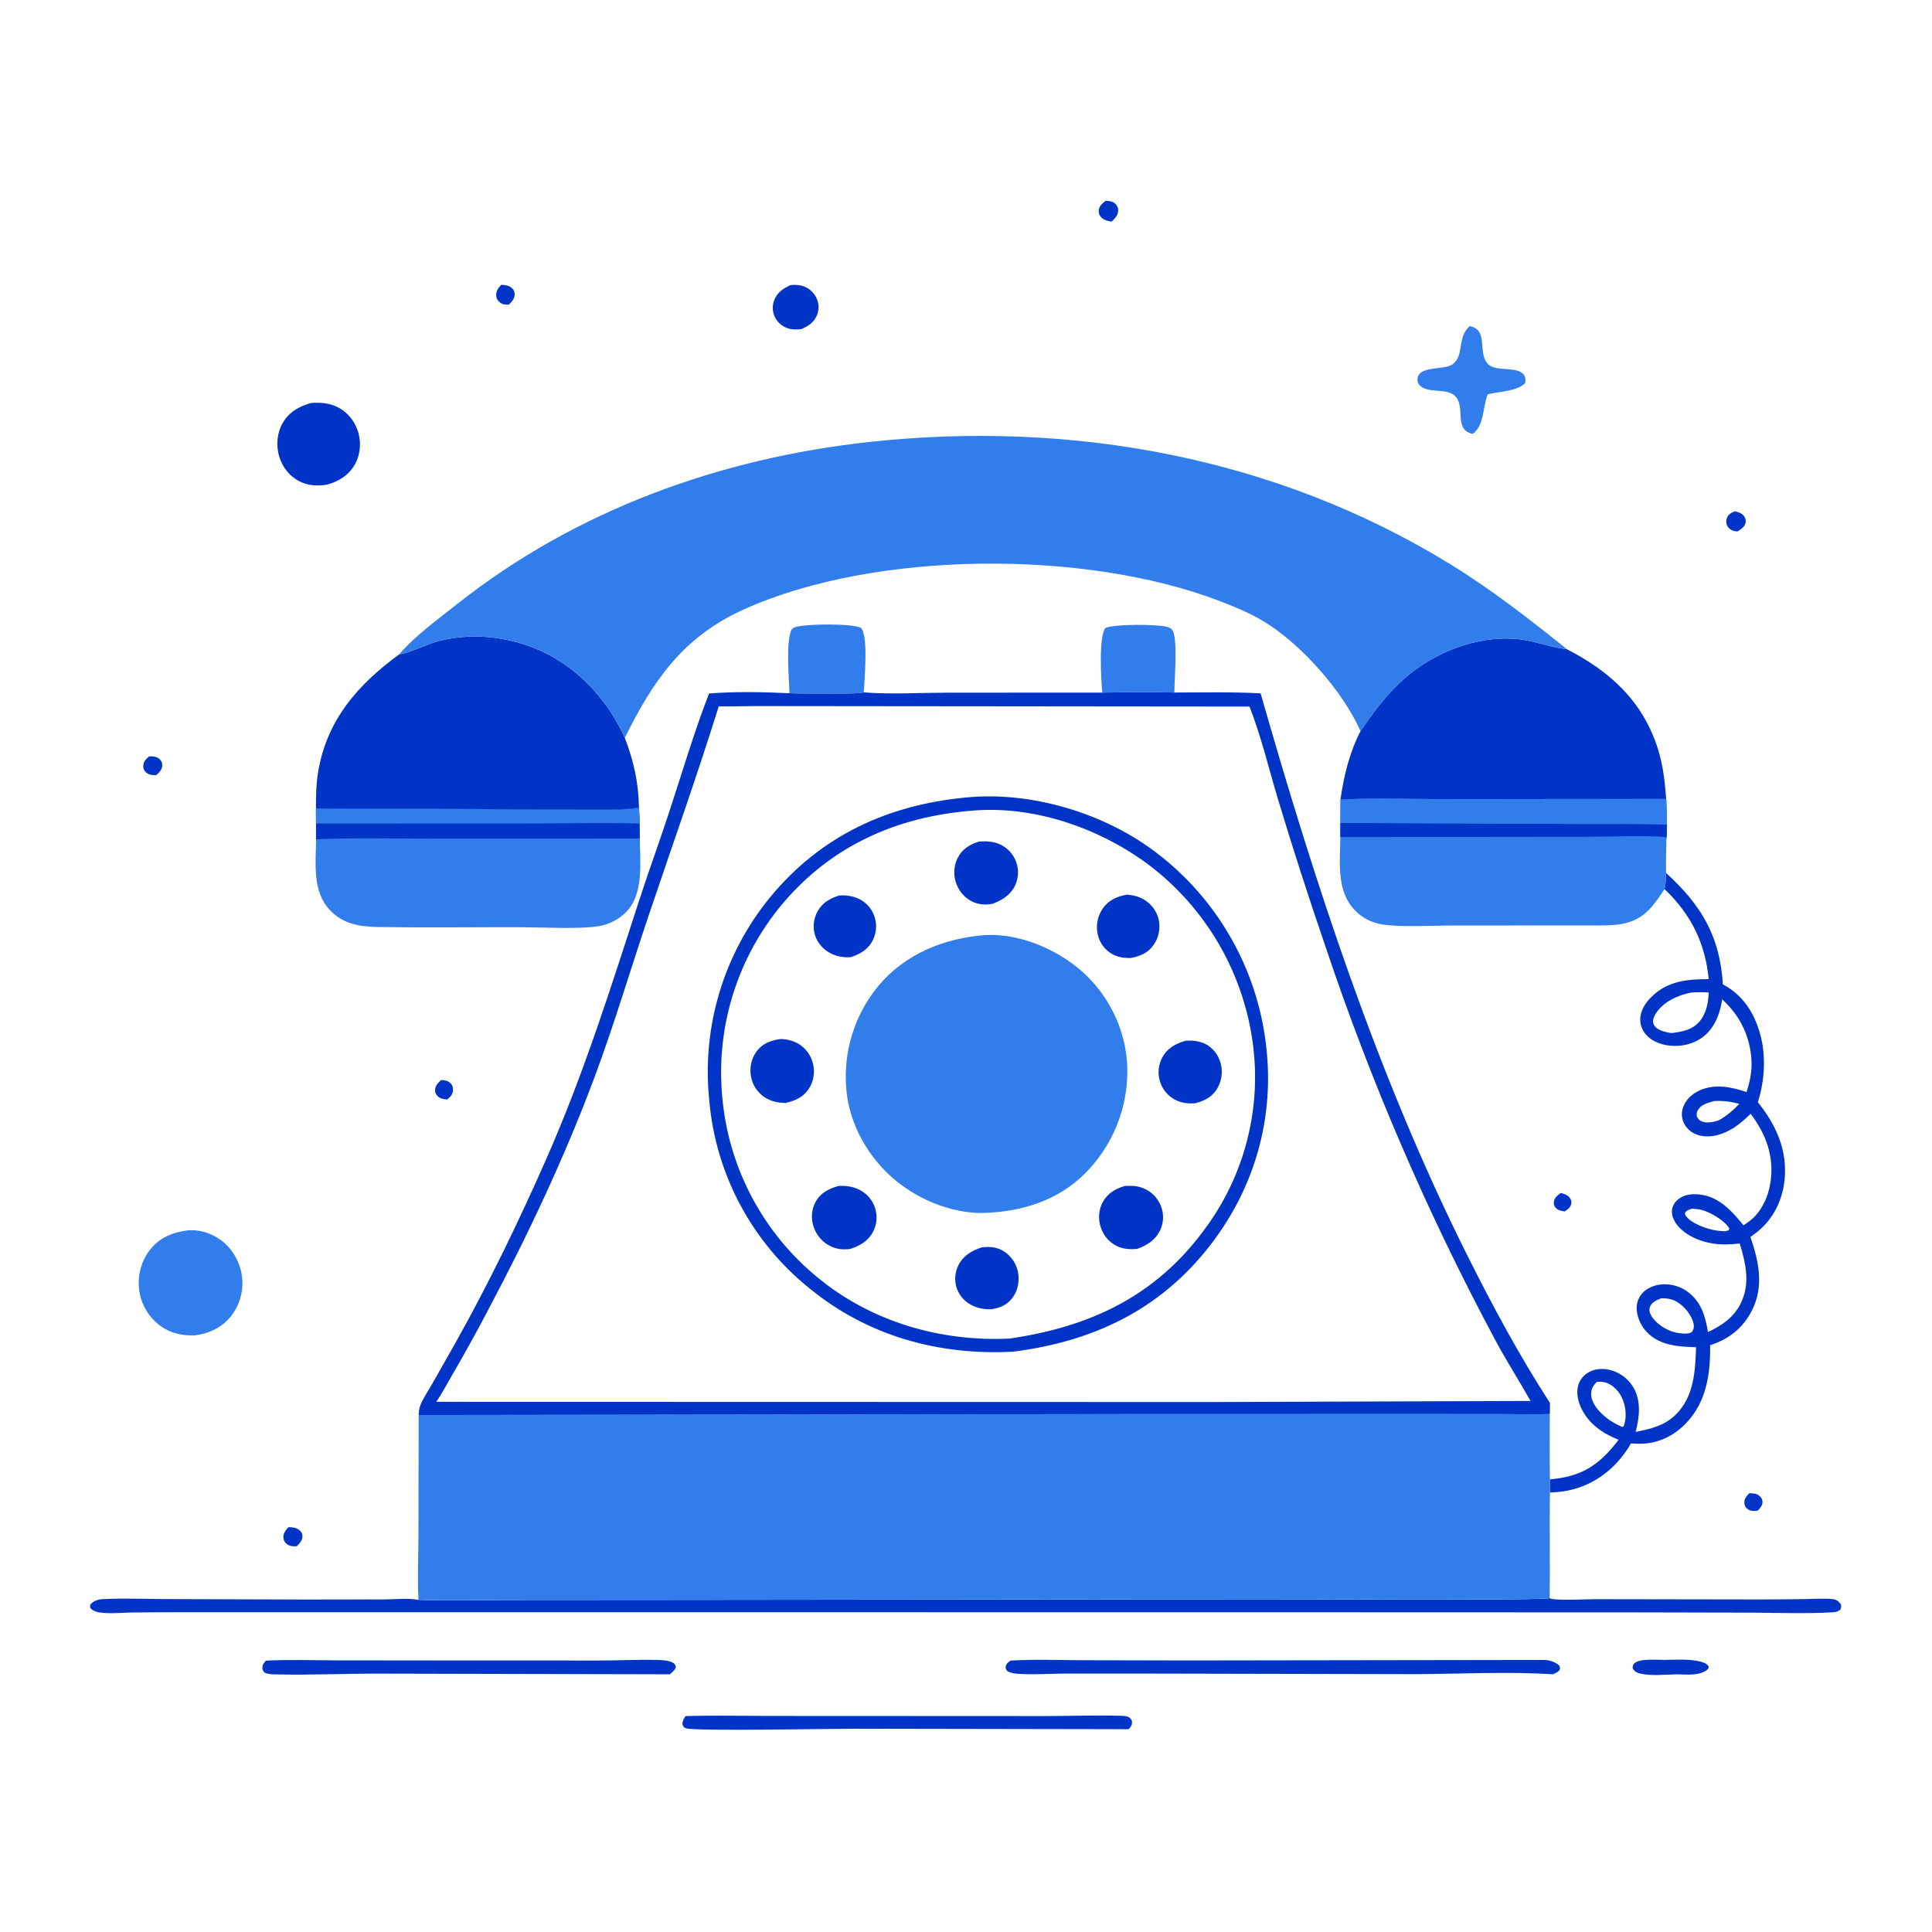 <?xml version="1.0" encoding="UTF-8"?> <svg xmlns="http://www.w3.org/2000/svg" width="60" height="60" viewBox="0 0 60 60" fill="none"><path d="M48.466 37.049C48.55 37.066 48.67 37.106 48.729 37.172C48.779 37.227 48.809 37.285 48.8 37.362C48.786 37.494 48.692 37.553 48.593 37.622C48.496 37.611 48.394 37.588 48.321 37.518C48.269 37.468 48.247 37.4 48.256 37.328C48.273 37.193 48.367 37.127 48.466 37.049Z" fill="#0034C6"></path><path d="M54.325 46.375C54.433 46.374 54.544 46.377 54.632 46.449C54.692 46.498 54.731 46.55 54.735 46.629C54.742 46.753 54.665 46.829 54.589 46.913C54.474 46.93 54.368 46.935 54.27 46.863C54.207 46.817 54.174 46.749 54.172 46.672C54.168 46.539 54.241 46.466 54.325 46.375Z" fill="#0034C6"></path><path d="M13.699 33.541C13.815 33.546 13.918 33.561 14.001 33.651C14.055 33.71 14.074 33.781 14.068 33.858C14.059 33.995 13.987 34.059 13.891 34.146C13.784 34.138 13.665 34.121 13.587 34.038C13.533 33.98 13.507 33.923 13.512 33.842C13.522 33.706 13.607 33.63 13.699 33.541Z" fill="#0034C6"></path><path d="M4.631 23.488C4.755 23.491 4.869 23.489 4.964 23.583C5.018 23.637 5.045 23.708 5.038 23.784C5.025 23.914 4.942 23.993 4.848 24.074C4.731 24.076 4.607 24.061 4.52 23.973C4.468 23.921 4.446 23.851 4.45 23.778C4.456 23.641 4.537 23.574 4.631 23.488Z" fill="#0034C6"></path><path d="M15.568 8.844C15.693 8.856 15.811 8.862 15.906 8.955C15.964 9.011 15.984 9.07 15.983 9.149C15.982 9.279 15.889 9.373 15.806 9.46C15.711 9.463 15.621 9.463 15.541 9.404C15.465 9.348 15.418 9.279 15.411 9.182C15.401 9.034 15.472 8.947 15.568 8.844Z" fill="#0034C6"></path><path d="M8.959 47.428C9.082 47.43 9.197 47.438 9.296 47.518C9.357 47.566 9.394 47.632 9.393 47.711C9.392 47.844 9.303 47.932 9.217 48.021C9.096 48.026 8.99 48.022 8.894 47.94C8.831 47.885 8.805 47.818 8.801 47.736C8.795 47.61 8.88 47.513 8.959 47.428Z" fill="#0034C6"></path><path d="M53.876 15.879C53.992 15.907 54.11 15.939 54.176 16.05C54.215 16.117 54.228 16.175 54.206 16.251C54.168 16.378 54.066 16.436 53.962 16.503C53.927 16.501 53.896 16.501 53.861 16.493C53.762 16.471 53.677 16.407 53.635 16.314C53.601 16.241 53.602 16.16 53.632 16.085C53.678 15.969 53.766 15.924 53.876 15.879Z" fill="#0034C6"></path><path d="M34.338 6.234C34.436 6.242 34.55 6.248 34.627 6.319C34.686 6.374 34.722 6.432 34.726 6.515C34.733 6.677 34.633 6.78 34.522 6.883C34.425 6.864 34.323 6.849 34.242 6.787C34.172 6.734 34.121 6.657 34.121 6.566C34.121 6.406 34.226 6.325 34.338 6.234Z" fill="#0034C6"></path><path d="M51.704 51.549C52.054 51.545 52.445 51.517 52.787 51.597C52.897 51.623 53.004 51.658 53.068 51.758L53.052 51.825C52.813 52.055 52.392 52.003 52.084 51.998C51.722 52.001 51.235 52.063 50.887 51.959C50.792 51.93 50.752 51.893 50.703 51.809C50.708 51.742 50.706 51.701 50.761 51.653C50.935 51.498 51.477 51.553 51.704 51.549Z" fill="#0034C6"></path><path d="M24.552 8.853C24.69 8.843 24.823 8.842 24.955 8.89C24.978 8.899 25.001 8.908 25.023 8.919C25.045 8.93 25.067 8.942 25.088 8.954C25.109 8.967 25.129 8.981 25.148 8.996C25.168 9.012 25.186 9.028 25.204 9.045C25.222 9.062 25.239 9.079 25.255 9.098C25.271 9.117 25.286 9.136 25.3 9.157C25.314 9.177 25.327 9.198 25.338 9.22C25.35 9.241 25.361 9.264 25.37 9.286C25.379 9.307 25.386 9.327 25.392 9.348C25.399 9.369 25.404 9.39 25.408 9.412C25.413 9.434 25.416 9.455 25.418 9.477C25.42 9.499 25.421 9.521 25.421 9.543C25.421 9.565 25.42 9.587 25.417 9.608C25.415 9.63 25.412 9.652 25.407 9.673C25.403 9.695 25.398 9.716 25.391 9.737C25.384 9.758 25.377 9.779 25.368 9.799C25.272 10.021 25.094 10.134 24.878 10.223C24.738 10.235 24.589 10.241 24.455 10.192C24.279 10.129 24.133 10.001 24.056 9.829C24.047 9.809 24.039 9.788 24.032 9.767C24.026 9.746 24.02 9.725 24.015 9.703C24.011 9.682 24.007 9.66 24.004 9.638C24.002 9.616 24 9.594 24 9.572C24 9.55 24 9.528 24.002 9.506C24.004 9.484 24.007 9.462 24.011 9.441C24.015 9.419 24.02 9.397 24.026 9.376C24.033 9.355 24.04 9.334 24.048 9.314C24.145 9.074 24.326 8.957 24.552 8.853Z" fill="#0034C6"></path><path d="M45.647 10.127C46.233 10.251 45.886 10.928 46.193 11.287C46.339 11.457 46.628 11.445 46.834 11.466C47.001 11.483 47.233 11.498 47.334 11.654C47.381 11.728 47.386 11.819 47.36 11.9C47.125 12.155 46.532 12.163 46.203 12.244C46.041 12.644 46.104 13.197 45.741 13.475C45.14 13.349 45.515 12.668 45.208 12.32C44.942 12.019 44.338 12.248 44.078 11.954C44.027 11.897 44.012 11.823 44.023 11.748C44.086 11.344 44.869 11.507 45.127 11.303C45.478 11.026 45.246 10.46 45.647 10.127Z" fill="#327DEC"></path><path d="M34.233 21.51C34.196 21.127 34.117 19.791 34.326 19.504C34.593 19.375 36.005 19.381 36.281 19.479C36.339 19.5 36.391 19.534 36.421 19.59C36.582 19.894 36.47 21.116 36.471 21.507C35.728 21.49 34.977 21.496 34.233 21.51Z" fill="#327DEC"></path><path d="M24.517 21.529C24.504 21.007 24.405 20.023 24.573 19.563C24.612 19.518 24.645 19.494 24.701 19.475C25.016 19.372 26.469 19.355 26.741 19.501C26.975 19.769 26.843 21.092 26.827 21.502C26.692 21.568 24.803 21.543 24.517 21.529Z" fill="#327DEC"></path><path d="M9.661 12.515C9.963 12.492 10.258 12.518 10.528 12.667C10.829 12.832 11.041 13.119 11.132 13.449C11.223 13.782 11.186 14.144 11.009 14.444C10.817 14.771 10.504 14.96 10.144 15.053C9.85 15.099 9.565 15.084 9.296 14.946C8.989 14.789 8.771 14.509 8.672 14.181C8.568 13.833 8.6 13.443 8.785 13.127C8.985 12.787 9.293 12.619 9.661 12.515Z" fill="#0034C6"></path><path d="M8.262 51.572C8.993 51.537 9.734 51.562 10.467 51.564L14.154 51.568L18.605 51.569C19.208 51.569 19.819 51.534 20.421 51.552C20.566 51.556 20.76 51.563 20.888 51.633C20.958 51.671 20.974 51.699 20.991 51.774C20.951 51.874 20.883 51.932 20.801 51.997L11.853 51.976C10.776 51.972 9.695 52.023 8.619 52.001C8.487 51.999 8.344 52.002 8.222 51.948C8.171 51.891 8.146 51.865 8.149 51.781C8.152 51.688 8.203 51.635 8.262 51.572Z" fill="#0034C6"></path><path d="M21.291 53.294C22.143 53.269 22.996 53.289 23.848 53.29L28.306 53.292L32.474 53.294C33.244 53.292 34.018 53.264 34.787 53.285C34.875 53.288 35.009 53.286 35.081 53.345C35.135 53.389 35.161 53.441 35.156 53.511C35.15 53.593 35.1 53.646 35.048 53.702L26.527 53.687C25.892 53.686 21.527 53.77 21.3 53.672C21.219 53.637 21.218 53.615 21.191 53.538C21.203 53.434 21.233 53.38 21.291 53.294Z" fill="#0034C6"></path><path d="M31.386 51.57C32.133 51.528 32.89 51.556 33.638 51.56L36.964 51.567L47.925 51.551C48.099 51.55 48.298 51.604 48.425 51.727C48.451 51.801 48.458 51.801 48.43 51.873C48.362 51.935 48.312 51.961 48.226 51.995C46.823 51.908 45.386 51.984 43.98 51.992L35.848 51.975L33.042 51.975C32.599 51.977 32.15 52.01 31.708 51.987C31.564 51.98 31.419 51.97 31.289 51.903C31.246 51.848 31.219 51.825 31.235 51.75C31.254 51.659 31.317 51.619 31.386 51.57Z" fill="#0034C6"></path><path d="M5.812 38.213C6.162 38.173 6.538 38.288 6.824 38.487C7.187 38.739 7.434 39.148 7.506 39.581C7.511 39.608 7.514 39.636 7.517 39.663C7.521 39.69 7.523 39.718 7.525 39.745C7.526 39.772 7.527 39.8 7.528 39.827C7.528 39.855 7.528 39.882 7.527 39.91C7.526 39.937 7.524 39.964 7.522 39.992C7.519 40.019 7.516 40.046 7.513 40.074C7.509 40.101 7.505 40.128 7.5 40.155C7.495 40.182 7.489 40.209 7.483 40.235C7.476 40.262 7.469 40.289 7.461 40.315C7.454 40.341 7.445 40.367 7.436 40.394C7.428 40.419 7.418 40.445 7.408 40.471C7.397 40.496 7.387 40.521 7.375 40.546C7.364 40.571 7.351 40.596 7.339 40.62C7.326 40.644 7.313 40.668 7.299 40.692C7.285 40.716 7.27 40.739 7.255 40.762C7.24 40.785 7.225 40.808 7.209 40.83C6.925 41.216 6.514 41.408 6.052 41.471C5.677 41.485 5.322 41.414 5.009 41.196C4.987 41.18 4.965 41.164 4.943 41.147C4.922 41.131 4.901 41.114 4.88 41.096C4.86 41.078 4.84 41.06 4.82 41.041C4.8 41.023 4.781 41.003 4.762 40.984C4.743 40.964 4.725 40.944 4.708 40.923C4.69 40.903 4.673 40.882 4.656 40.861C4.639 40.839 4.623 40.817 4.607 40.795C4.592 40.773 4.577 40.75 4.562 40.727C4.548 40.704 4.534 40.681 4.521 40.657C4.507 40.634 4.494 40.61 4.482 40.586C4.47 40.561 4.459 40.537 4.448 40.512C4.437 40.487 4.427 40.462 4.417 40.437C4.407 40.411 4.398 40.386 4.39 40.36C4.381 40.334 4.374 40.308 4.366 40.282C4.359 40.256 4.353 40.229 4.347 40.203C4.341 40.176 4.336 40.15 4.332 40.123C4.256 39.678 4.367 39.197 4.64 38.837C4.935 38.445 5.343 38.275 5.812 38.213Z" fill="#327DEC"></path><path d="M12.995 49.685C13.993 49.72 15.002 49.69 16.002 49.689L21.701 49.685L39.252 49.665C39.999 49.664 47.964 49.708 48.125 49.633C48.135 49.637 48.144 49.642 48.154 49.646C48.356 49.712 49.292 49.664 49.563 49.664L54.645 49.672C55.123 49.672 55.602 49.668 56.079 49.66C56.348 49.657 56.641 49.634 56.909 49.661C57.033 49.674 57.106 49.729 57.171 49.83C57.183 49.911 57.184 49.919 57.149 49.993C57.073 50.049 57.016 50.065 56.922 50.071C56.084 50.118 55.235 50.087 54.396 50.082L50.774 50.074L38.651 50.07L13.047 50.069L5.891 50.069C5.293 50.068 4.694 50.07 4.095 50.078C3.774 50.082 3.404 50.124 3.088 50.075C2.977 50.057 2.901 50.027 2.816 49.953C2.789 49.89 2.793 49.889 2.813 49.821C2.926 49.704 3.053 49.668 3.214 49.661C3.876 49.631 4.557 49.659 5.221 49.661L9.518 49.675L11.898 49.672C12.244 49.671 12.658 49.624 12.995 49.685Z" fill="#0034C6"></path><path d="M51.738 27.107C52.834 28.11 53.41 29.061 53.506 30.571C54.109 30.895 54.45 31.403 54.645 32.051C54.856 32.754 54.81 33.535 54.592 34.231C55.157 34.931 55.514 35.72 55.422 36.637C55.359 37.267 55.079 37.848 54.582 38.25C54.51 38.307 54.435 38.361 54.361 38.415C54.621 39.174 54.787 39.933 54.414 40.685C54.147 41.224 53.711 41.578 53.146 41.764L53.108 41.776C53.124 42.661 52.996 43.545 52.355 44.206C51.982 44.592 51.49 44.833 50.948 44.837C50.849 44.838 50.75 44.834 50.652 44.827C50.254 45.516 49.642 46.039 48.865 46.25C48.625 46.315 48.381 46.343 48.133 46.352L48.133 45.944C48.201 45.937 48.269 45.929 48.337 45.92C49.232 45.803 49.729 45.416 50.268 44.713C49.855 44.551 49.486 44.321 49.231 43.949C49.062 43.702 48.938 43.371 49.002 43.069C49.041 42.885 49.152 42.732 49.31 42.633C49.506 42.51 49.752 42.489 49.974 42.539C49.993 42.543 50.012 42.548 50.031 42.553C50.05 42.559 50.068 42.565 50.087 42.571C50.105 42.577 50.124 42.584 50.142 42.591C50.16 42.598 50.178 42.605 50.196 42.613C50.214 42.621 50.231 42.63 50.249 42.639C50.266 42.647 50.283 42.657 50.3 42.666C50.317 42.676 50.334 42.686 50.35 42.697C50.367 42.708 50.383 42.718 50.399 42.73C50.415 42.741 50.43 42.753 50.445 42.765C50.461 42.777 50.476 42.79 50.49 42.803C50.505 42.816 50.519 42.829 50.533 42.843C50.547 42.856 50.561 42.87 50.574 42.885C50.588 42.899 50.601 42.913 50.613 42.928C50.626 42.943 50.638 42.959 50.65 42.974C50.662 42.99 50.673 43.005 50.684 43.022C50.695 43.038 50.706 43.054 50.716 43.071C50.977 43.499 50.915 44.008 50.797 44.469C51.262 44.375 51.678 44.283 52.031 43.943C52.608 43.387 52.648 42.589 52.673 41.839C52.24 41.824 51.797 41.809 51.413 41.582C51.395 41.571 51.378 41.56 51.36 41.549C51.343 41.538 51.326 41.526 51.309 41.514C51.292 41.502 51.276 41.489 51.26 41.476C51.244 41.463 51.228 41.45 51.213 41.436C51.198 41.422 51.183 41.408 51.168 41.393C51.153 41.378 51.139 41.363 51.125 41.348C51.111 41.333 51.098 41.317 51.085 41.301C51.072 41.285 51.059 41.268 51.047 41.252C51.035 41.235 51.024 41.218 51.012 41.2C51.001 41.183 50.99 41.165 50.98 41.147C50.97 41.129 50.96 41.111 50.95 41.093C50.941 41.074 50.932 41.056 50.924 41.037C50.915 41.018 50.907 40.999 50.9 40.98C50.892 40.96 50.886 40.941 50.879 40.921C50.873 40.901 50.867 40.882 50.862 40.861C50.856 40.842 50.851 40.821 50.847 40.801C50.806 40.603 50.831 40.398 50.949 40.23C51.078 40.044 51.295 39.937 51.514 39.9C51.534 39.897 51.553 39.894 51.572 39.892C51.592 39.89 51.611 39.888 51.631 39.887C51.651 39.886 51.67 39.885 51.69 39.885C51.709 39.885 51.729 39.885 51.748 39.886C51.768 39.886 51.788 39.888 51.807 39.889C51.827 39.891 51.846 39.893 51.865 39.896C51.885 39.899 51.904 39.902 51.923 39.905C51.943 39.909 51.962 39.913 51.981 39.918C52 39.922 52.019 39.927 52.038 39.933C52.056 39.938 52.075 39.944 52.094 39.951C52.112 39.957 52.13 39.964 52.149 39.971C52.167 39.978 52.185 39.986 52.203 39.994C52.22 40.003 52.238 40.011 52.255 40.02C52.273 40.029 52.29 40.039 52.307 40.049C52.324 40.059 52.34 40.069 52.357 40.08C52.373 40.09 52.389 40.102 52.405 40.113C52.831 40.419 52.962 40.881 53.042 41.368C53.468 41.166 53.829 40.931 54.051 40.494C54.364 39.882 54.221 39.242 54.029 38.617C53.888 38.635 53.746 38.645 53.603 38.647C53.103 38.656 52.522 38.497 52.163 38.132C52.025 37.991 51.911 37.799 51.924 37.594C51.933 37.459 52.007 37.337 52.11 37.251C52.285 37.106 52.522 37.073 52.743 37.092C53.375 37.147 53.772 37.596 54.147 38.053C54.211 38.011 54.274 37.967 54.335 37.921C54.713 37.633 54.927 37.142 54.989 36.681C55.096 35.892 54.837 35.21 54.367 34.589C54.209 34.742 54.051 34.889 53.866 35.01C53.554 35.214 53.16 35.355 52.787 35.264C52.593 35.217 52.418 35.097 52.318 34.922C52.307 34.903 52.297 34.884 52.288 34.864C52.279 34.844 52.271 34.823 52.264 34.803C52.258 34.782 52.252 34.761 52.247 34.739C52.242 34.718 52.239 34.696 52.236 34.675C52.234 34.653 52.233 34.631 52.232 34.609C52.232 34.587 52.233 34.566 52.235 34.544C52.237 34.522 52.24 34.5 52.245 34.479C52.249 34.458 52.255 34.436 52.261 34.416C52.337 34.166 52.536 33.979 52.767 33.871C53.248 33.647 53.764 33.752 54.242 33.916C54.342 33.596 54.41 33.291 54.395 32.954C54.36 32.201 54.039 31.537 53.483 31.035C53.433 31.383 53.318 31.741 53.087 32.013C52.842 32.302 52.491 32.457 52.116 32.479C51.787 32.499 51.426 32.421 51.178 32.192C51.031 32.056 50.94 31.873 50.939 31.67C50.938 31.391 51.093 31.152 51.285 30.962C51.789 30.462 52.389 30.41 53.065 30.408C52.954 29.273 52.512 28.397 51.693 27.609C51.735 27.452 51.734 27.269 51.738 27.107ZM52.512 30.826C52.103 30.908 51.66 31.109 51.425 31.471C51.37 31.556 51.317 31.673 51.345 31.777C51.374 31.883 51.462 31.948 51.557 31.991C51.665 32.04 51.795 32.067 51.913 32.083C52.257 32.039 52.578 31.983 52.807 31.69C52.996 31.45 53.056 31.121 53.065 30.822C52.878 30.812 52.699 30.81 52.512 30.826ZM51.586 40.32C51.446 40.378 51.293 40.441 51.237 40.595C51.206 40.682 51.233 40.775 51.277 40.852C51.417 41.1 51.736 41.307 52.008 41.376C52.099 41.399 52.196 41.407 52.29 41.415C52.384 41.413 52.468 41.421 52.546 41.361C52.604 41.273 52.617 41.203 52.594 41.1C52.535 40.838 52.31 40.571 52.084 40.433C51.931 40.34 51.763 40.315 51.586 40.32ZM49.591 42.914C49.479 43.034 49.411 43.13 49.414 43.3C49.42 43.557 49.615 43.791 49.797 43.953C49.971 44.108 50.159 44.222 50.373 44.313L50.422 44.301C50.526 44.035 50.498 43.71 50.388 43.449C50.294 43.227 50.123 43.03 49.892 42.945C49.798 42.911 49.69 42.907 49.591 42.914ZM53.236 34.193C53.042 34.251 52.829 34.293 52.724 34.486C52.688 34.551 52.689 34.6 52.697 34.672C52.741 34.758 52.786 34.806 52.878 34.836C53.038 34.889 53.222 34.841 53.378 34.794C53.627 34.65 53.818 34.489 54.016 34.281C53.743 34.208 53.518 34.18 53.236 34.193ZM52.554 37.537C52.459 37.56 52.409 37.575 52.339 37.646C52.331 37.697 52.319 37.702 52.349 37.749C52.509 37.995 53.01 38.169 53.29 38.213C53.383 38.227 53.479 38.234 53.574 38.237L53.683 38.21L53.706 38.153C53.576 37.914 53.123 37.651 52.862 37.579C52.763 37.552 52.656 37.545 52.554 37.537Z" fill="#0034C6"></path><path d="M9.815 25.107L16.751 25.136L18.479 25.138C18.934 25.139 19.395 25.155 19.847 25.084C19.853 25.247 19.863 25.411 19.865 25.575L19.871 26.042C19.874 26.77 20.005 27.761 19.443 28.325C19.416 28.352 19.387 28.379 19.358 28.404C19.328 28.429 19.298 28.453 19.267 28.477C19.236 28.5 19.204 28.522 19.171 28.542C19.138 28.563 19.105 28.583 19.07 28.601C19.036 28.619 19.002 28.636 18.966 28.652C18.93 28.667 18.895 28.682 18.858 28.695C18.821 28.708 18.784 28.719 18.747 28.73C18.71 28.74 18.672 28.749 18.634 28.756C18.063 28.865 16.822 28.797 16.171 28.795C14.704 28.792 13.234 28.813 11.769 28.79C11.19 28.78 10.673 28.709 10.253 28.272C9.687 27.683 9.81 26.811 9.816 26.064L9.817 25.576L9.815 25.107Z" fill="#327DEC"></path><path d="M9.812 25.107L16.748 25.136L18.476 25.138C18.931 25.139 19.392 25.155 19.844 25.084C19.85 25.247 19.86 25.411 19.862 25.575L19.868 26.042L13.302 26.044C12.141 26.044 10.973 26.015 9.813 26.064L9.814 25.576L9.812 25.107Z" fill="#0034C6"></path><path d="M9.812 25.107L16.748 25.136L18.476 25.138C18.931 25.139 19.392 25.155 19.844 25.084C19.85 25.247 19.86 25.411 19.862 25.575C18.736 25.543 17.602 25.574 16.475 25.574L9.814 25.576L9.812 25.107Z" fill="#327DEC"></path><path d="M41.632 24.833C42.653 24.778 43.699 24.82 44.723 24.818L51.748 24.814C51.764 25.079 51.768 25.341 51.767 25.606C51.764 25.747 51.773 25.9 51.753 26.039C51.745 26.395 51.734 26.751 51.741 27.108C51.738 27.269 51.739 27.452 51.696 27.609C51.545 27.831 51.397 28.062 51.208 28.255C50.78 28.692 50.286 28.738 49.705 28.741L45.151 28.742C44.505 28.741 43.475 28.807 42.878 28.701C42.841 28.694 42.804 28.686 42.767 28.676C42.731 28.666 42.694 28.655 42.659 28.642C42.623 28.63 42.587 28.616 42.553 28.601C42.518 28.585 42.484 28.569 42.45 28.551C42.417 28.533 42.384 28.514 42.352 28.494C42.32 28.473 42.289 28.452 42.258 28.429C42.228 28.406 42.198 28.383 42.17 28.358C42.141 28.332 42.114 28.306 42.087 28.279C41.492 27.677 41.617 26.77 41.626 25.996L41.627 25.557L41.632 24.833Z" fill="#327DEC"></path><path d="M41.625 25.557L48.982 25.588C49.908 25.593 50.84 25.577 51.766 25.606C51.763 25.747 51.772 25.9 51.752 26.039L51.736 26.005C51.528 25.933 49.58 25.988 49.198 25.988L41.625 25.996L41.625 25.557Z" fill="#0034C6"></path><path d="M41.63 24.833C42.651 24.778 43.697 24.82 44.721 24.818L51.746 24.814C51.762 25.079 51.766 25.341 51.766 25.606C50.84 25.577 49.908 25.593 48.981 25.588L41.625 25.557L41.63 24.833Z" fill="#327DEC"></path><path d="M42.251 22.707C42.705 22.037 43.163 21.428 43.8 20.917C44.744 20.16 46.096 19.683 47.312 19.871C47.77 19.942 48.195 20.113 48.662 20.163C50.012 20.858 51.018 21.776 51.49 23.263C51.651 23.77 51.703 24.286 51.745 24.813L44.72 24.817C43.696 24.819 42.65 24.777 41.629 24.832C41.734 24.092 41.909 23.375 42.251 22.707Z" fill="#0034C6"></path><path d="M12.393 20.325C12.401 20.324 12.409 20.322 12.417 20.321C12.826 20.238 13.208 20.018 13.614 19.911C14.871 19.578 16.312 19.839 17.399 20.541C18.279 21.108 18.979 21.958 19.403 22.912C19.681 23.634 19.831 24.307 19.844 25.083C19.392 25.155 18.931 25.138 18.476 25.138L16.748 25.135L9.813 25.106C9.811 24.74 9.816 24.38 9.873 24.017C10.132 22.379 11.098 21.273 12.393 20.325Z" fill="#0034C6"></path><path d="M12.395 20.324C12.89 19.744 13.589 19.241 14.185 18.769C17.877 15.845 22.352 14.229 27.013 13.724C33.275 13.046 39.614 14.194 45.014 17.506C46.305 18.298 47.485 19.216 48.664 20.163C48.197 20.112 47.772 19.942 47.314 19.871C46.098 19.682 44.746 20.159 43.802 20.916C43.165 21.427 42.707 22.036 42.253 22.706C41.697 21.459 40.421 20.021 39.276 19.316C38.838 19.047 38.342 18.843 37.862 18.66C33.706 17.069 27.193 17.087 23.115 18.919C21.221 19.77 20.291 21.119 19.405 22.912C18.98 21.957 18.281 21.107 17.401 20.54C16.314 19.838 14.873 19.578 13.616 19.91C13.21 20.017 12.828 20.237 12.419 20.32C12.411 20.322 12.403 20.323 12.395 20.324Z" fill="#327DEC"></path><path d="M13.002 43.944L35.506 43.914L43.952 43.913L46.622 43.914C47.124 43.915 47.629 43.933 48.13 43.912C48.131 44.589 48.123 45.267 48.134 45.943L48.134 46.351C48.118 47.444 48.144 48.538 48.126 49.631C47.965 49.706 40 49.663 39.253 49.664L21.702 49.683L16.003 49.688C15.003 49.688 13.994 49.719 12.996 49.683C12.963 49.05 12.992 48.402 12.995 47.768L13.002 43.944Z" fill="#327DEC"></path><path d="M24.518 21.529C24.804 21.543 26.693 21.568 26.828 21.502C27.603 21.569 28.601 21.513 29.396 21.512L34.236 21.51C34.98 21.496 35.73 21.49 36.474 21.507C37.364 21.505 38.26 21.485 39.149 21.532C40.849 27.472 42.774 33.388 45.538 38.926C46.335 40.521 47.166 42.073 48.136 43.57L48.132 43.913C47.63 43.934 47.126 43.916 46.624 43.915L43.953 43.914L35.508 43.915L13.004 43.945C13.005 43.853 13.017 43.747 13.048 43.66C13.129 43.438 13.292 43.206 13.41 42.998L14.138 41.715C15.179 39.861 16.115 37.924 16.972 35.978C18.123 33.367 18.977 30.652 19.857 27.942C20.152 27.033 20.481 26.136 20.779 25.228C21.182 24 21.554 22.741 22.02 21.537C22.839 21.473 23.697 21.49 24.518 21.529ZM23.459 21.928C23.08 21.932 22.7 21.942 22.321 21.937C21.64 24.119 20.87 26.281 20.139 28.447C19.578 30.112 19.079 31.806 18.464 33.452C17.543 35.921 16.4 38.345 15.165 40.672C14.802 41.364 14.424 42.048 14.031 42.723C13.874 42.993 13.725 43.279 13.549 43.535L37.69 43.541L47.532 43.508C47.177 42.875 46.783 42.262 46.44 41.623C45.914 40.641 45.409 39.648 44.925 38.645C44.441 37.642 43.979 36.629 43.538 35.606C43.096 34.583 42.677 33.552 42.28 32.511C41.882 31.471 41.507 30.422 41.154 29.366C40.638 27.863 40.151 26.351 39.692 24.83C39.403 23.871 39.17 22.875 38.804 21.943L23.459 21.928Z" fill="#0034C6"></path><path d="M30.001 24.767C32.032 24.564 34.328 25.26 35.928 26.494C35.986 26.538 36.043 26.583 36.1 26.628C36.157 26.674 36.213 26.72 36.268 26.767C36.324 26.814 36.379 26.862 36.433 26.91C36.487 26.959 36.541 27.008 36.594 27.058C36.648 27.107 36.7 27.158 36.752 27.209C36.804 27.26 36.855 27.311 36.906 27.363C36.956 27.416 37.006 27.469 37.056 27.522C37.105 27.576 37.153 27.63 37.201 27.685C37.249 27.739 37.297 27.795 37.343 27.851C37.39 27.907 37.436 27.963 37.481 28.02C37.526 28.077 37.57 28.135 37.614 28.193C37.658 28.251 37.701 28.31 37.743 28.369C37.785 28.428 37.827 28.488 37.868 28.548C37.908 28.608 37.949 28.669 37.988 28.731C38.027 28.792 38.066 28.854 38.103 28.916C38.141 28.978 38.178 29.041 38.214 29.104C38.25 29.167 38.286 29.23 38.32 29.294C38.355 29.358 38.389 29.423 38.422 29.488C38.455 29.553 38.487 29.618 38.518 29.683C38.55 29.749 38.58 29.815 38.61 29.882C38.64 29.948 38.669 30.015 38.697 30.082C38.725 30.149 38.752 30.217 38.779 30.284C38.805 30.352 38.831 30.42 38.855 30.489C38.88 30.557 38.904 30.626 38.927 30.695C38.95 30.764 38.972 30.833 38.993 30.903C39.015 30.973 39.035 31.042 39.054 31.112C39.074 31.183 39.093 31.253 39.111 31.323C39.128 31.394 39.145 31.465 39.161 31.536C39.177 31.607 39.193 31.678 39.207 31.749C39.221 31.821 39.234 31.892 39.247 31.964C39.259 32.035 39.271 32.107 39.282 32.179C39.292 32.251 39.302 32.323 39.311 32.396C39.602 34.673 38.977 36.885 37.567 38.694C36.014 40.686 33.94 41.664 31.461 41.978C29.156 42.1 26.949 41.492 25.144 40.015C25.089 39.971 25.034 39.926 24.98 39.88C24.925 39.834 24.872 39.788 24.819 39.74C24.766 39.693 24.713 39.645 24.662 39.597C24.61 39.548 24.558 39.499 24.508 39.45C24.457 39.4 24.407 39.349 24.358 39.298C24.309 39.247 24.26 39.196 24.212 39.143C24.164 39.091 24.117 39.038 24.07 38.985C24.024 38.931 23.978 38.877 23.932 38.823C23.887 38.768 23.843 38.713 23.799 38.657C23.755 38.601 23.712 38.545 23.669 38.488C23.627 38.431 23.585 38.374 23.544 38.316C23.503 38.258 23.463 38.2 23.423 38.141C23.384 38.082 23.345 38.023 23.307 37.963C23.269 37.903 23.231 37.842 23.195 37.782C23.158 37.721 23.123 37.659 23.088 37.597C23.053 37.536 23.019 37.474 22.985 37.411C22.952 37.348 22.919 37.285 22.887 37.222C22.856 37.158 22.825 37.095 22.794 37.031C22.764 36.966 22.735 36.902 22.706 36.837C22.678 36.772 22.65 36.706 22.623 36.641C22.596 36.575 22.57 36.509 22.545 36.443C22.52 36.377 22.495 36.31 22.472 36.243C22.448 36.176 22.426 36.109 22.404 36.041C22.382 35.974 22.361 35.906 22.341 35.838C22.321 35.77 22.302 35.702 22.283 35.633C22.265 35.565 22.247 35.496 22.231 35.427C22.214 35.358 22.198 35.289 22.183 35.219C22.168 35.15 22.154 35.08 22.141 35.011C22.128 34.941 22.116 34.871 22.105 34.801C22.093 34.731 22.083 34.661 22.073 34.59C22.064 34.52 22.055 34.45 22.047 34.379C22.039 34.309 22.032 34.238 22.026 34.167C22.019 34.097 22.012 34.027 22.007 33.957C22.001 33.887 21.997 33.816 21.993 33.746C21.989 33.676 21.986 33.606 21.984 33.535C21.982 33.465 21.981 33.394 21.981 33.324C21.98 33.254 21.981 33.183 21.982 33.113C21.984 33.042 21.986 32.972 21.989 32.902C21.992 32.831 21.996 32.761 22.001 32.691C22.006 32.62 22.012 32.55 22.018 32.48C22.025 32.41 22.032 32.34 22.041 32.27C22.049 32.2 22.058 32.13 22.068 32.061C22.078 31.991 22.089 31.922 22.101 31.852C22.113 31.783 22.126 31.713 22.139 31.644C22.153 31.575 22.167 31.506 22.182 31.438C22.197 31.369 22.213 31.3 22.23 31.232C22.247 31.163 22.265 31.095 22.284 31.027C22.302 30.959 22.322 30.892 22.342 30.824C22.362 30.757 22.383 30.69 22.405 30.623C22.427 30.556 22.45 30.489 22.473 30.423C22.497 30.357 22.521 30.291 22.546 30.225C22.571 30.159 22.597 30.093 22.624 30.028C22.651 29.963 22.679 29.898 22.707 29.834C22.735 29.77 22.765 29.706 22.795 29.642C22.825 29.578 22.855 29.515 22.887 29.452C22.918 29.389 22.951 29.326 22.984 29.264C23.017 29.202 23.051 29.14 23.085 29.079C23.12 29.018 23.155 28.957 23.192 28.896C23.228 28.836 23.265 28.776 23.302 28.716C23.34 28.657 23.378 28.598 23.417 28.539C23.456 28.48 23.496 28.422 23.536 28.365C23.577 28.307 23.618 28.25 23.66 28.194C23.702 28.137 23.744 28.081 23.788 28.025C23.831 27.97 23.875 27.915 23.92 27.86C25.494 25.955 27.566 24.996 30.001 24.767ZM30.164 25.178C27.847 25.367 25.832 26.262 24.31 28.057C24.266 28.109 24.224 28.161 24.181 28.213C24.139 28.266 24.098 28.319 24.057 28.373C24.016 28.427 23.976 28.481 23.936 28.535C23.897 28.59 23.858 28.645 23.82 28.701C23.782 28.756 23.744 28.812 23.708 28.869C23.671 28.926 23.635 28.983 23.6 29.04C23.564 29.097 23.53 29.155 23.496 29.214C23.462 29.272 23.429 29.331 23.396 29.39C23.364 29.449 23.332 29.509 23.301 29.568C23.27 29.628 23.24 29.689 23.211 29.749C23.181 29.81 23.153 29.871 23.125 29.932C23.097 29.994 23.07 30.055 23.043 30.117C23.017 30.18 22.991 30.242 22.966 30.305C22.942 30.367 22.918 30.43 22.894 30.494C22.871 30.557 22.849 30.62 22.827 30.684C22.805 30.748 22.784 30.812 22.764 30.877C22.744 30.941 22.725 31.006 22.706 31.07C22.688 31.135 22.67 31.2 22.653 31.266C22.636 31.331 22.62 31.396 22.605 31.462C22.59 31.528 22.575 31.594 22.562 31.66C22.548 31.726 22.535 31.792 22.523 31.858C22.512 31.925 22.5 31.991 22.49 32.058C22.48 32.124 22.47 32.191 22.462 32.258C22.453 32.325 22.445 32.392 22.438 32.459C22.431 32.526 22.425 32.593 22.42 32.66C22.414 32.728 22.41 32.795 22.406 32.862C22.403 32.93 22.4 32.997 22.398 33.064C22.396 33.132 22.395 33.199 22.394 33.267C22.394 33.334 22.395 33.401 22.396 33.469C22.398 33.536 22.4 33.604 22.403 33.671C22.406 33.739 22.41 33.806 22.414 33.873C22.419 33.94 22.425 34.008 22.431 34.075C22.437 34.142 22.444 34.209 22.451 34.276C22.459 34.344 22.468 34.411 22.477 34.478C22.486 34.545 22.496 34.612 22.507 34.678C22.518 34.745 22.53 34.812 22.543 34.878C22.555 34.944 22.569 35.011 22.583 35.077C22.597 35.143 22.612 35.209 22.628 35.275C22.644 35.34 22.661 35.406 22.678 35.471C22.696 35.536 22.714 35.602 22.733 35.666C22.752 35.731 22.772 35.796 22.793 35.86C22.814 35.925 22.835 35.989 22.858 36.053C22.88 36.116 22.903 36.18 22.927 36.243C22.951 36.306 22.976 36.369 23.001 36.432C23.026 36.495 23.053 36.557 23.08 36.619C23.107 36.681 23.134 36.743 23.163 36.804C23.192 36.865 23.221 36.926 23.251 36.987C23.281 37.047 23.312 37.107 23.343 37.167C23.375 37.227 23.407 37.286 23.44 37.345C23.473 37.404 23.507 37.463 23.542 37.521C23.576 37.579 23.611 37.637 23.647 37.694C23.683 37.752 23.72 37.808 23.757 37.865C23.794 37.921 23.832 37.977 23.871 38.032C23.91 38.088 23.949 38.143 23.989 38.197C24.03 38.252 24.07 38.306 24.112 38.359C24.153 38.413 24.195 38.466 24.238 38.518C24.281 38.57 24.324 38.622 24.368 38.673C24.412 38.725 24.457 38.776 24.502 38.826C24.547 38.876 24.593 38.926 24.64 38.975C24.687 39.024 24.734 39.072 24.781 39.12C24.829 39.168 24.878 39.215 24.926 39.262C24.975 39.309 25.025 39.355 25.075 39.4C25.125 39.446 25.175 39.49 25.227 39.535C25.278 39.579 25.33 39.622 25.382 39.665C27.047 41.047 29.208 41.675 31.354 41.57C33.809 41.213 35.84 40.286 37.364 38.239C37.404 38.187 37.443 38.134 37.481 38.081C37.519 38.029 37.556 37.975 37.593 37.921C37.63 37.867 37.666 37.813 37.702 37.758C37.737 37.704 37.772 37.648 37.806 37.593C37.841 37.537 37.874 37.481 37.907 37.425C37.94 37.368 37.972 37.312 38.003 37.254C38.035 37.197 38.065 37.139 38.095 37.081C38.125 37.023 38.154 36.965 38.183 36.906C38.211 36.848 38.239 36.789 38.266 36.729C38.293 36.67 38.319 36.61 38.345 36.55C38.37 36.49 38.395 36.43 38.419 36.369C38.444 36.308 38.467 36.247 38.489 36.186C38.512 36.125 38.534 36.063 38.555 36.002C38.576 35.94 38.596 35.878 38.616 35.816C38.635 35.753 38.654 35.691 38.672 35.628C38.69 35.565 38.707 35.502 38.723 35.439C38.74 35.376 38.755 35.313 38.77 35.249C38.785 35.186 38.799 35.122 38.812 35.058C38.825 34.994 38.838 34.93 38.85 34.866C38.861 34.801 38.872 34.737 38.882 34.673C38.892 34.608 38.902 34.544 38.91 34.479C38.919 34.414 38.926 34.349 38.933 34.285C38.94 34.22 38.946 34.155 38.951 34.09C38.957 34.025 38.961 33.959 38.965 33.894C38.968 33.829 38.971 33.764 38.973 33.699C38.975 33.633 38.977 33.568 38.977 33.503C38.977 33.438 38.977 33.372 38.976 33.307C38.975 33.242 38.973 33.177 38.97 33.111C38.967 33.046 38.963 32.981 38.959 32.916C38.955 32.851 38.949 32.786 38.943 32.721C38.937 32.656 38.931 32.591 38.923 32.526C38.915 32.461 38.907 32.397 38.898 32.332C38.888 32.264 38.877 32.196 38.866 32.129C38.855 32.061 38.843 31.994 38.83 31.926C38.817 31.859 38.803 31.792 38.788 31.725C38.773 31.658 38.758 31.591 38.742 31.525C38.725 31.458 38.708 31.392 38.69 31.326C38.672 31.259 38.654 31.193 38.634 31.128C38.615 31.062 38.594 30.997 38.573 30.931C38.552 30.866 38.53 30.801 38.507 30.736C38.484 30.672 38.461 30.607 38.436 30.543C38.412 30.479 38.387 30.416 38.361 30.352C38.335 30.288 38.308 30.225 38.281 30.163C38.253 30.1 38.225 30.037 38.196 29.975C38.167 29.913 38.137 29.851 38.107 29.79C38.076 29.729 38.045 29.668 38.013 29.607C37.981 29.546 37.948 29.486 37.914 29.427C37.881 29.367 37.847 29.307 37.812 29.248C37.777 29.189 37.741 29.131 37.704 29.073C37.668 29.015 37.631 28.957 37.593 28.9C37.555 28.843 37.517 28.786 37.477 28.73C37.438 28.674 37.398 28.618 37.357 28.563C37.317 28.508 37.275 28.453 37.233 28.399C37.191 28.345 37.149 28.291 37.105 28.238C37.062 28.184 37.018 28.132 36.974 28.08C36.929 28.028 36.884 27.976 36.838 27.925C36.792 27.874 36.745 27.824 36.698 27.774C36.651 27.724 36.604 27.675 36.555 27.627C36.507 27.578 36.458 27.53 36.408 27.483C36.359 27.435 36.309 27.388 36.258 27.342C36.208 27.296 36.156 27.25 36.105 27.205C36.053 27.16 36 27.116 35.947 27.073C35.895 27.029 35.841 26.986 35.787 26.944C35.733 26.901 35.679 26.86 35.624 26.819C34.093 25.698 32.075 25.004 30.164 25.178Z" fill="#0034C6"></path><path d="M26.058 27.812C26.252 27.794 26.46 27.822 26.639 27.9C26.668 27.912 26.696 27.926 26.723 27.941C26.751 27.956 26.777 27.973 26.803 27.991C26.829 28.009 26.854 28.028 26.877 28.048C26.901 28.068 26.924 28.09 26.946 28.112C26.967 28.135 26.988 28.159 27.007 28.183C27.026 28.208 27.044 28.234 27.061 28.26C27.078 28.287 27.093 28.314 27.107 28.342C27.121 28.37 27.133 28.399 27.144 28.428C27.156 28.458 27.166 28.489 27.174 28.52C27.183 28.551 27.19 28.583 27.195 28.615C27.2 28.647 27.204 28.679 27.206 28.711C27.208 28.743 27.208 28.776 27.207 28.808C27.205 28.84 27.202 28.872 27.198 28.904C27.193 28.936 27.187 28.968 27.179 29C27.172 29.031 27.162 29.062 27.151 29.092C27.14 29.123 27.128 29.153 27.114 29.182C26.972 29.479 26.728 29.621 26.429 29.724C26.223 29.741 26.009 29.71 25.822 29.62C25.584 29.505 25.395 29.302 25.313 29.049C25.303 29.019 25.295 28.988 25.289 28.957C25.282 28.925 25.278 28.894 25.274 28.862C25.271 28.83 25.27 28.798 25.27 28.766C25.27 28.734 25.271 28.702 25.274 28.671C25.278 28.639 25.282 28.607 25.289 28.576C25.295 28.545 25.303 28.514 25.313 28.483C25.322 28.453 25.333 28.423 25.346 28.393C25.359 28.364 25.373 28.335 25.388 28.307C25.538 28.037 25.772 27.9 26.058 27.812Z" fill="#0034C6"></path><path d="M35.006 27.783C35.202 27.802 35.379 27.843 35.546 27.949C35.574 27.966 35.601 27.985 35.627 28.005C35.653 28.025 35.678 28.046 35.702 28.068C35.725 28.091 35.748 28.114 35.769 28.139C35.791 28.164 35.811 28.189 35.83 28.216C35.849 28.243 35.866 28.27 35.882 28.299C35.898 28.327 35.913 28.356 35.926 28.386C35.94 28.416 35.951 28.447 35.961 28.478C35.971 28.509 35.98 28.54 35.987 28.572C35.994 28.606 35.999 28.639 36.002 28.673C36.005 28.707 36.007 28.741 36.007 28.775C36.007 28.809 36.005 28.843 36.001 28.877C35.998 28.911 35.992 28.944 35.986 28.977C35.979 29.011 35.97 29.044 35.96 29.076C35.949 29.108 35.937 29.14 35.924 29.172C35.91 29.203 35.895 29.233 35.878 29.263C35.862 29.292 35.843 29.321 35.824 29.349C35.643 29.603 35.4 29.698 35.105 29.753C34.889 29.751 34.707 29.73 34.518 29.616C34.491 29.6 34.465 29.582 34.44 29.563C34.415 29.544 34.391 29.524 34.367 29.502C34.344 29.481 34.322 29.458 34.301 29.434C34.281 29.411 34.261 29.386 34.243 29.36C34.224 29.334 34.207 29.308 34.192 29.28C34.176 29.253 34.162 29.225 34.149 29.196C34.136 29.167 34.125 29.137 34.115 29.107C34.106 29.077 34.097 29.047 34.091 29.016C34.087 28.999 34.084 28.982 34.081 28.965C34.078 28.948 34.075 28.931 34.073 28.914C34.071 28.897 34.07 28.879 34.069 28.862C34.068 28.845 34.067 28.828 34.066 28.81C34.066 28.793 34.066 28.776 34.067 28.759C34.068 28.741 34.069 28.724 34.07 28.707C34.072 28.689 34.074 28.672 34.076 28.655C34.078 28.638 34.081 28.621 34.084 28.604C34.087 28.587 34.091 28.57 34.095 28.553C34.099 28.537 34.104 28.52 34.109 28.503C34.114 28.487 34.119 28.47 34.125 28.454C34.131 28.438 34.137 28.422 34.143 28.406C34.15 28.39 34.157 28.374 34.164 28.358C34.172 28.343 34.18 28.327 34.188 28.312C34.196 28.297 34.205 28.282 34.214 28.267C34.222 28.252 34.232 28.238 34.241 28.223C34.428 27.951 34.692 27.836 35.006 27.783Z" fill="#0034C6"></path><path d="M30.477 38.741C30.748 38.707 30.976 38.724 31.207 38.883C31.234 38.901 31.259 38.92 31.284 38.941C31.309 38.962 31.332 38.984 31.355 39.007C31.377 39.03 31.398 39.055 31.418 39.08C31.438 39.105 31.457 39.131 31.475 39.158C31.492 39.185 31.508 39.213 31.523 39.242C31.538 39.27 31.551 39.3 31.563 39.33C31.575 39.36 31.585 39.39 31.594 39.421C31.603 39.452 31.611 39.483 31.616 39.515C31.666 39.779 31.612 40.071 31.453 40.291C31.286 40.523 31.071 40.613 30.799 40.659C30.606 40.668 30.41 40.638 30.232 40.56C29.999 40.458 29.81 40.27 29.72 40.029C29.709 40 29.7 39.97 29.692 39.94C29.685 39.91 29.679 39.879 29.674 39.848C29.669 39.817 29.666 39.786 29.665 39.755C29.664 39.724 29.664 39.692 29.666 39.661C29.667 39.63 29.671 39.599 29.676 39.568C29.68 39.537 29.687 39.506 29.695 39.476C29.703 39.446 29.713 39.416 29.724 39.387C29.735 39.358 29.747 39.329 29.761 39.301C29.913 38.994 30.167 38.848 30.477 38.741Z" fill="#0034C6"></path><path d="M36.815 32.322C37.032 32.306 37.245 32.324 37.441 32.425C37.668 32.543 37.829 32.751 37.901 32.996C37.906 33.013 37.911 33.029 37.915 33.047C37.919 33.064 37.923 33.081 37.926 33.098C37.929 33.115 37.932 33.133 37.934 33.15C37.937 33.167 37.938 33.185 37.94 33.202C37.941 33.22 37.942 33.237 37.943 33.255C37.943 33.272 37.943 33.29 37.943 33.307C37.943 33.325 37.942 33.343 37.941 33.36C37.939 33.377 37.938 33.395 37.935 33.412C37.933 33.43 37.931 33.447 37.928 33.465C37.925 33.482 37.921 33.499 37.917 33.516C37.913 33.533 37.909 33.55 37.904 33.567C37.899 33.584 37.894 33.601 37.889 33.617C37.883 33.634 37.877 33.65 37.87 33.667C37.864 33.683 37.857 33.699 37.849 33.715C37.842 33.731 37.834 33.747 37.826 33.762C37.818 33.778 37.809 33.793 37.801 33.808C37.641 34.073 37.404 34.19 37.115 34.262C36.899 34.279 36.694 34.257 36.499 34.156C36.47 34.141 36.443 34.125 36.416 34.108C36.389 34.09 36.363 34.071 36.337 34.051C36.312 34.031 36.288 34.01 36.266 33.987C36.243 33.965 36.221 33.941 36.201 33.916C36.18 33.891 36.161 33.865 36.143 33.839C36.125 33.812 36.109 33.785 36.094 33.756C36.079 33.728 36.065 33.699 36.053 33.669C36.041 33.639 36.031 33.609 36.022 33.578C36.012 33.547 36.005 33.517 35.999 33.486C35.992 33.454 35.988 33.423 35.985 33.392C35.982 33.36 35.98 33.328 35.98 33.297C35.98 33.265 35.982 33.233 35.985 33.202C35.989 33.17 35.993 33.139 35.999 33.108C36.006 33.077 36.014 33.046 36.023 33.016C36.032 32.985 36.043 32.955 36.055 32.926C36.067 32.897 36.081 32.868 36.096 32.84C36.255 32.546 36.508 32.414 36.815 32.322Z" fill="#0034C6"></path><path d="M30.402 26.134C30.626 26.121 30.841 26.127 31.048 26.22C31.077 26.233 31.105 26.247 31.133 26.262C31.16 26.278 31.186 26.295 31.212 26.313C31.238 26.331 31.262 26.351 31.286 26.371C31.31 26.392 31.333 26.414 31.354 26.436C31.376 26.459 31.396 26.483 31.415 26.508C31.434 26.533 31.453 26.559 31.469 26.586C31.486 26.612 31.501 26.64 31.515 26.668C31.529 26.696 31.541 26.725 31.552 26.754C31.564 26.784 31.574 26.814 31.582 26.845C31.59 26.876 31.597 26.907 31.603 26.938C31.608 26.97 31.611 27.001 31.614 27.033C31.616 27.065 31.616 27.097 31.615 27.128C31.614 27.16 31.611 27.192 31.607 27.224C31.602 27.255 31.596 27.287 31.589 27.317C31.581 27.348 31.572 27.379 31.562 27.409C31.551 27.439 31.539 27.468 31.526 27.497C31.382 27.799 31.119 27.957 30.819 28.07C30.609 28.106 30.42 28.098 30.222 28.012C29.983 27.908 29.8 27.703 29.707 27.462C29.701 27.446 29.695 27.43 29.689 27.413C29.684 27.397 29.679 27.38 29.674 27.364C29.67 27.347 29.665 27.33 29.662 27.314C29.658 27.297 29.654 27.28 29.651 27.263C29.648 27.246 29.646 27.229 29.644 27.212C29.642 27.195 29.64 27.177 29.639 27.16C29.638 27.143 29.637 27.126 29.637 27.108C29.637 27.091 29.637 27.074 29.637 27.057C29.638 27.039 29.639 27.022 29.64 27.005C29.642 26.988 29.644 26.971 29.646 26.954C29.648 26.936 29.651 26.919 29.654 26.902C29.658 26.886 29.661 26.869 29.665 26.852C29.669 26.835 29.674 26.819 29.679 26.802C29.684 26.785 29.689 26.769 29.695 26.753C29.701 26.737 29.707 26.72 29.713 26.704C29.72 26.689 29.727 26.673 29.735 26.657C29.874 26.37 30.11 26.231 30.402 26.134Z" fill="#0034C6"></path><path d="M24.25 32.266C24.429 32.273 24.615 32.316 24.772 32.402C24.8 32.418 24.827 32.435 24.853 32.453C24.88 32.471 24.905 32.491 24.93 32.512C24.954 32.532 24.978 32.554 25 32.578C25.022 32.601 25.043 32.625 25.063 32.65C25.083 32.675 25.102 32.702 25.119 32.729C25.136 32.756 25.152 32.783 25.167 32.812C25.181 32.841 25.194 32.87 25.206 32.9C25.218 32.93 25.228 32.961 25.236 32.992C25.241 33.008 25.246 33.025 25.25 33.041C25.254 33.058 25.257 33.075 25.26 33.092C25.264 33.108 25.266 33.125 25.268 33.142C25.271 33.159 25.273 33.176 25.274 33.194C25.275 33.211 25.276 33.228 25.277 33.245C25.277 33.262 25.277 33.279 25.277 33.296C25.277 33.314 25.276 33.331 25.274 33.348C25.273 33.365 25.271 33.382 25.269 33.399C25.267 33.416 25.265 33.433 25.262 33.45C25.259 33.467 25.255 33.484 25.251 33.5C25.247 33.517 25.243 33.534 25.238 33.55C25.233 33.567 25.228 33.583 25.223 33.599C25.217 33.615 25.211 33.632 25.204 33.647C25.198 33.663 25.191 33.679 25.184 33.695C25.177 33.71 25.169 33.725 25.161 33.741C25.153 33.756 25.145 33.771 25.136 33.785C24.963 34.069 24.701 34.187 24.389 34.255C24.153 34.244 23.95 34.21 23.747 34.077C23.72 34.059 23.694 34.039 23.668 34.019C23.643 33.998 23.619 33.976 23.596 33.953C23.572 33.93 23.55 33.906 23.53 33.881C23.509 33.856 23.49 33.83 23.471 33.803C23.453 33.776 23.436 33.748 23.421 33.719C23.406 33.69 23.392 33.661 23.38 33.631C23.367 33.6 23.356 33.57 23.347 33.538C23.338 33.507 23.33 33.476 23.324 33.444C23.271 33.175 23.328 32.885 23.49 32.662C23.683 32.397 23.941 32.31 24.25 32.266Z" fill="#0034C6"></path><path d="M34.932 36.831C35.139 36.819 35.331 36.825 35.525 36.909C35.54 36.916 35.555 36.923 35.571 36.93C35.586 36.938 35.6 36.945 35.615 36.953C35.63 36.962 35.644 36.97 35.659 36.979C35.673 36.988 35.687 36.997 35.701 37.007C35.715 37.017 35.728 37.027 35.741 37.037C35.755 37.047 35.768 37.058 35.78 37.069C35.793 37.08 35.805 37.091 35.818 37.103C35.83 37.114 35.842 37.127 35.853 37.139C35.865 37.151 35.876 37.163 35.887 37.176C35.898 37.189 35.908 37.202 35.918 37.216C35.929 37.229 35.938 37.242 35.948 37.256C35.958 37.27 35.967 37.284 35.975 37.299C35.984 37.313 35.993 37.328 36.001 37.342C36.009 37.357 36.016 37.372 36.024 37.387C36.031 37.402 36.038 37.418 36.044 37.433C36.051 37.449 36.057 37.465 36.063 37.48C36.074 37.51 36.083 37.54 36.091 37.571C36.099 37.601 36.105 37.632 36.11 37.663C36.115 37.695 36.118 37.726 36.119 37.758C36.121 37.789 36.121 37.821 36.119 37.852C36.117 37.884 36.114 37.915 36.109 37.946C36.105 37.977 36.098 38.008 36.09 38.039C36.082 38.069 36.072 38.1 36.061 38.129C36.05 38.159 36.038 38.188 36.023 38.216C35.877 38.516 35.62 38.676 35.317 38.785C35.098 38.805 34.892 38.795 34.69 38.7C34.661 38.686 34.633 38.67 34.606 38.654C34.579 38.637 34.553 38.619 34.527 38.6C34.502 38.581 34.477 38.561 34.454 38.539C34.43 38.517 34.408 38.495 34.387 38.471C34.366 38.447 34.346 38.423 34.327 38.397C34.308 38.371 34.291 38.344 34.275 38.317C34.259 38.29 34.244 38.261 34.231 38.233C34.217 38.204 34.205 38.174 34.195 38.144C34.101 37.883 34.111 37.591 34.241 37.344C34.389 37.061 34.636 36.919 34.932 36.831Z" fill="#0034C6"></path><path d="M26.039 36.831C26.249 36.82 26.456 36.842 26.649 36.93C26.664 36.937 26.68 36.944 26.695 36.952C26.71 36.959 26.724 36.967 26.739 36.976C26.754 36.984 26.768 36.993 26.782 37.002C26.797 37.011 26.811 37.021 26.824 37.031C26.838 37.041 26.851 37.051 26.864 37.062C26.878 37.072 26.89 37.083 26.903 37.094C26.915 37.106 26.928 37.117 26.94 37.129C26.951 37.141 26.963 37.154 26.974 37.166C26.986 37.179 26.997 37.192 27.007 37.205C27.018 37.218 27.028 37.231 27.038 37.245C27.048 37.259 27.058 37.273 27.067 37.287C27.076 37.301 27.085 37.315 27.093 37.33C27.102 37.345 27.11 37.36 27.117 37.375C27.125 37.39 27.132 37.405 27.139 37.42C27.146 37.436 27.152 37.452 27.158 37.467C27.164 37.483 27.169 37.499 27.175 37.515C27.185 37.546 27.193 37.576 27.2 37.608C27.207 37.639 27.212 37.67 27.216 37.702C27.22 37.734 27.222 37.766 27.222 37.797C27.223 37.83 27.221 37.861 27.219 37.893C27.216 37.925 27.212 37.957 27.206 37.988C27.2 38.02 27.193 38.051 27.184 38.081C27.175 38.112 27.164 38.142 27.152 38.172C27.14 38.201 27.127 38.23 27.112 38.258C26.957 38.548 26.695 38.697 26.392 38.79C26.182 38.812 26.005 38.799 25.81 38.711C25.557 38.596 25.361 38.371 25.27 38.109C25.183 37.856 25.197 37.57 25.325 37.333C25.48 37.043 25.738 36.918 26.039 36.831Z" fill="#0034C6"></path><path d="M30.546 29.044C30.561 29.043 30.577 29.041 30.593 29.041C31.651 28.977 32.823 29.478 33.603 30.169C33.654 30.214 33.704 30.261 33.753 30.308C33.802 30.356 33.849 30.405 33.895 30.455C33.942 30.505 33.987 30.556 34.031 30.608C34.074 30.66 34.117 30.713 34.158 30.767C34.199 30.822 34.239 30.877 34.278 30.933C34.316 30.989 34.353 31.046 34.389 31.104C34.425 31.162 34.459 31.221 34.492 31.281C34.525 31.34 34.556 31.401 34.586 31.462C34.616 31.523 34.645 31.585 34.672 31.647C34.699 31.71 34.724 31.773 34.748 31.837C34.772 31.901 34.794 31.965 34.815 32.03C34.836 32.095 34.855 32.16 34.872 32.226C34.89 32.292 34.906 32.358 34.92 32.425C34.934 32.491 34.947 32.558 34.958 32.625C34.969 32.693 34.979 32.76 34.986 32.828C34.994 32.895 35 32.963 35.005 33.031C35.009 33.105 35.011 33.178 35.011 33.252C35.011 33.326 35.01 33.4 35.006 33.474C35.003 33.547 34.998 33.621 34.991 33.694C34.984 33.768 34.975 33.841 34.964 33.914C34.953 33.987 34.941 34.06 34.927 34.133C34.913 34.205 34.897 34.277 34.879 34.349C34.861 34.42 34.842 34.492 34.82 34.562C34.799 34.633 34.776 34.703 34.751 34.773C34.727 34.842 34.7 34.911 34.672 34.979C34.644 35.047 34.614 35.115 34.583 35.182C34.551 35.248 34.518 35.314 34.483 35.38C34.449 35.445 34.412 35.509 34.374 35.572C34.336 35.636 34.297 35.698 34.256 35.759C34.215 35.821 34.172 35.881 34.129 35.941C34.085 36 34.039 36.058 33.992 36.115C33.946 36.172 33.897 36.228 33.848 36.283C33.043 37.185 31.923 37.592 30.738 37.66C29.717 37.743 28.608 37.312 27.826 36.67C26.983 35.978 26.383 34.945 26.285 33.851C26.279 33.779 26.273 33.707 26.27 33.634C26.267 33.562 26.265 33.489 26.266 33.417C26.266 33.344 26.268 33.272 26.272 33.199C26.276 33.127 26.281 33.054 26.289 32.982C26.296 32.91 26.305 32.838 26.316 32.767C26.327 32.695 26.34 32.623 26.354 32.552C26.369 32.481 26.385 32.411 26.403 32.34C26.421 32.27 26.441 32.2 26.462 32.131C26.483 32.062 26.506 31.993 26.531 31.925C26.556 31.857 26.582 31.789 26.61 31.722C26.639 31.655 26.668 31.589 26.7 31.524C26.731 31.458 26.764 31.394 26.799 31.33C26.833 31.266 26.869 31.203 26.907 31.141C26.944 31.079 26.983 31.018 27.024 30.958C27.065 30.898 27.107 30.839 27.15 30.781C27.194 30.723 27.239 30.666 27.285 30.61C28.112 29.629 29.29 29.149 30.546 29.044Z" fill="#327DEC"></path></svg> 
